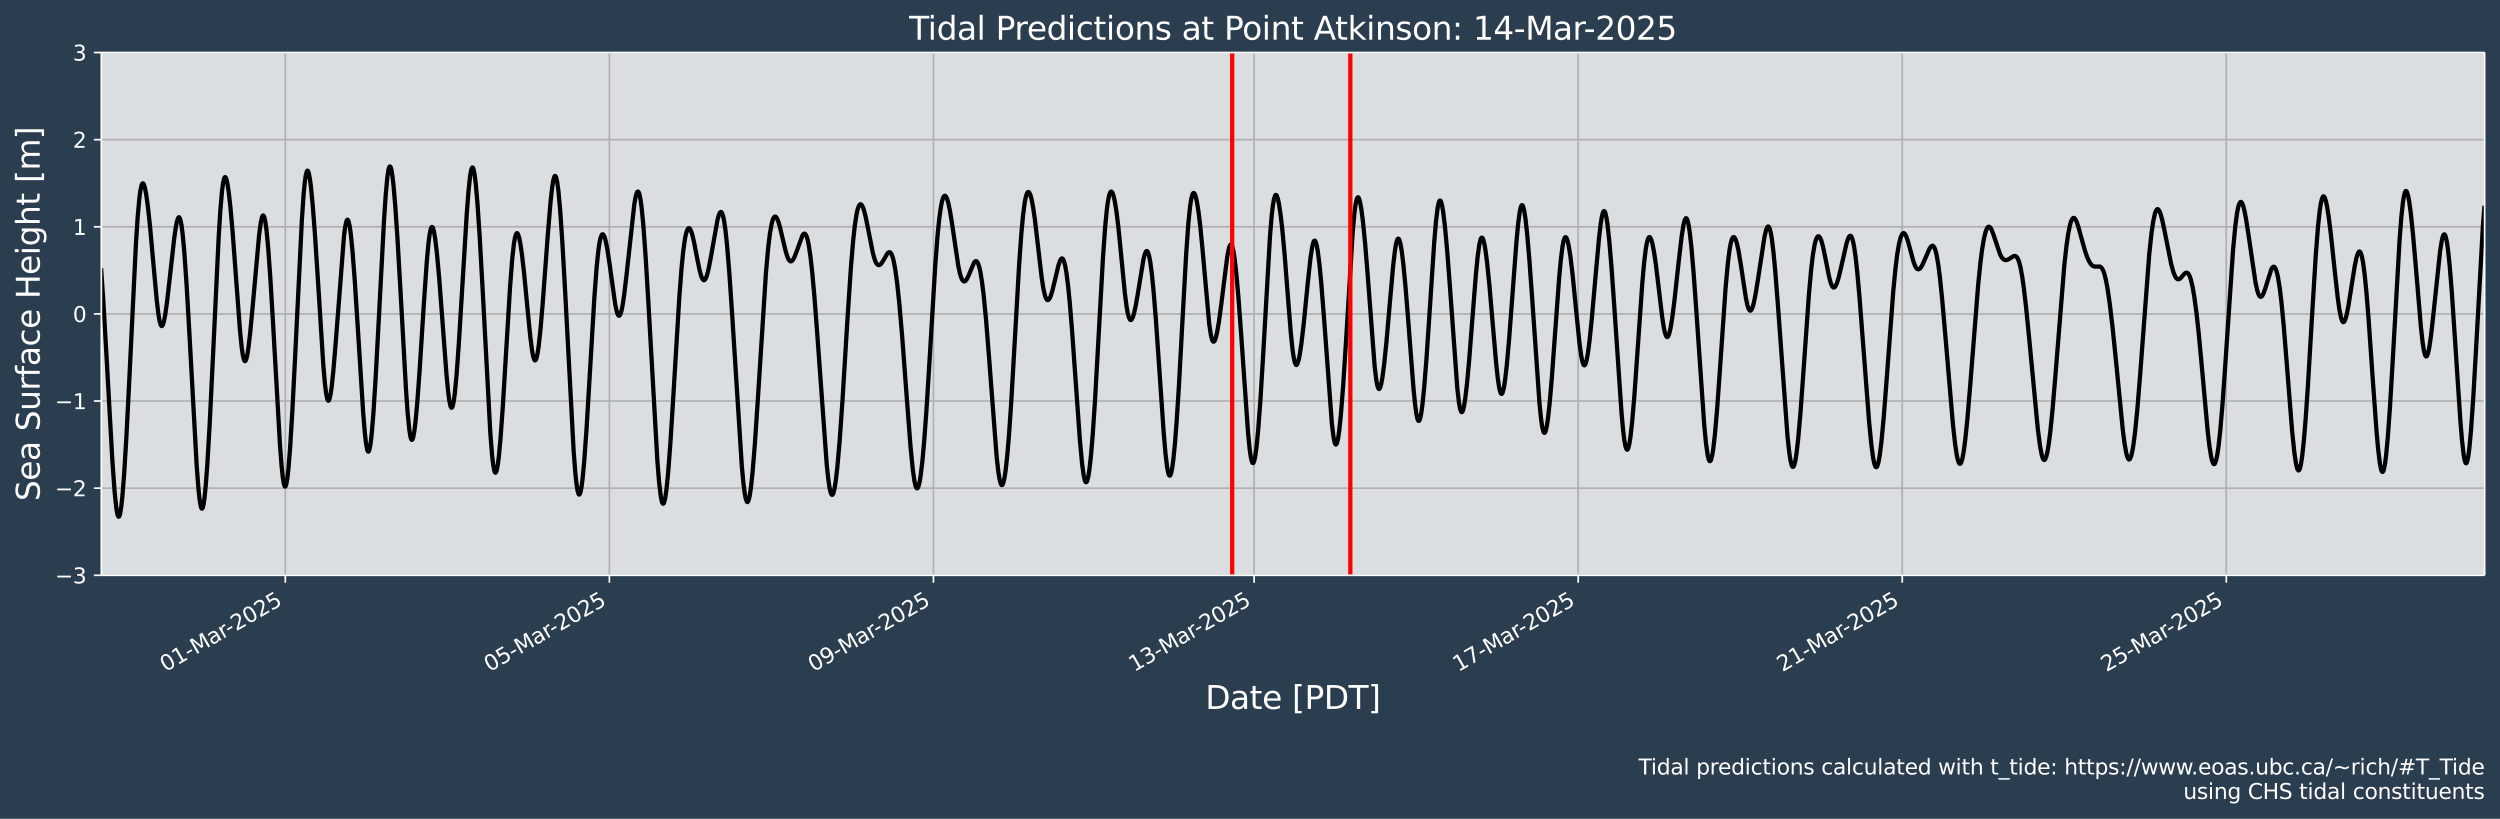 <?xml version="1.0" encoding="UTF-8"?>
<!DOCTYPE svg  PUBLIC '-//W3C//DTD SVG 1.1//EN'  'http://www.w3.org/Graphics/SVG/1.1/DTD/svg11.dtd'>
<svg width="1170.7pt" height="383.43pt" version="1.1" viewBox="0 0 1170.7 383.43" xmlns="http://www.w3.org/2000/svg" xmlns:xlink="http://www.w3.org/1999/xlink">
 <defs>
  <style type="text/css">*{stroke-linejoin: round; stroke-linecap: butt}</style>
 </defs>
 <g id="figure_1">
  <g id="patch_1">
   <path d="m0 383.43h1170.7v-383.43h-1170.7z" fill="#2b3e50"/>
  </g>
  <g id="axes_1">
   <g id="patch_2">
    <path d="m47.459 269.4h1116v-244.8h-1116z" fill="#dbdee1"/>
   </g>
   <g id="matplotlib.axis_1">
    <g id="xtick_1">
     <g id="line2d_1">
      <path d="m133.61 269.4v-244.8" clip-path="url(#p5bf137adb3)" fill="none" stroke="#b0b0b0" stroke-linecap="square" stroke-width=".8"/>
     </g>
     <g id="line2d_2">
      <defs>
       <path id="me575193d54" d="m0 0v3.5" stroke="#fff" stroke-width=".8"/>
      </defs>
      <use x="133.61" y="269.398" fill="#ffffff" stroke="#ffffff" stroke-width=".8" xlink:href="#me575193d54"/>
     </g>
     <g id="text_1">
      <!-- 01-Mar-2025 -->
      <g transform="translate(77.473 314.79) rotate(-30) scale(.1 -.1)" fill="#fff">
       <defs>
        <path id="DejaVuSans-30" transform="scale(.016)" d="m2034 4250q-487 0-733-480-245-479-245-1442 0-959 245-1439 246-480 733-480 491 0 736 480 246 480 246 1439 0 963-246 1442-245 480-736 480zm0 500q785 0 1199-621 414-620 414-1801 0-1178-414-1799-414-620-1199-620-784 0-1198 620-414 621-414 1799 0 1181 414 1801 414 621 1198 621z"/>
        <path id="DejaVuSans-31" transform="scale(.016)" d="m794 531h1031v3560l-1122-225v575l1116 225h631v-4135h1031v-531h-2687v531z"/>
        <path id="DejaVuSans-2d" transform="scale(.016)" d="m313 2009h1684v-512h-1684v512z"/>
        <path id="DejaVuSans-4d" transform="scale(.016)" d="m628 4666h941l1190-3175 1197 3175h941v-4666h-616v4097l-1203-3200h-634l-1203 3200v-4097h-613v4666z"/>
        <path id="DejaVuSans-61" transform="scale(.016)" d="m2194 1759q-697 0-966-159t-269-544q0-306 202-486 202-179 548-179 479 0 768 339t289 901v128h-572zm1147 238v-1997h-575v531q-197-318-491-470t-719-152q-537 0-855 302-317 302-317 808 0 590 395 890 396 300 1180 300h807v57q0 397-261 614t-733 217q-300 0-585-72-284-72-546-216v532q315 122 612 182 297 61 578 61 760 0 1135-394 375-393 375-1193z"/>
        <path id="DejaVuSans-72" transform="scale(.016)" d="m2631 2963q-97 56-211 82-114 27-251 27-488 0-749-317t-261-911v-1844h-578v3500h578v-544q182 319 472 473 291 155 707 155 59 0 131-8 72-7 159-23l3-590z"/>
        <path id="DejaVuSans-32" transform="scale(.016)" d="m1228 531h2203v-531h-2962v531q359 372 979 998 621 627 780 809 303 340 423 576 121 236 121 464 0 372-261 606-261 235-680 235-297 0-627-103-329-103-704-313v638q381 153 712 231 332 78 607 78 725 0 1156-363 431-362 431-968 0-288-108-546-107-257-392-607-78-91-497-524-418-433-1181-1211z"/>
        <path id="DejaVuSans-35" transform="scale(.016)" d="m691 4666h2478v-532h-1900v-1143q137 47 274 70 138 23 276 23 781 0 1237-428 457-428 457-1159 0-753-469-1171-469-417-1322-417-294 0-599 50-304 50-629 150v635q281-153 581-228t634-75q541 0 856 284 316 284 316 772 0 487-316 771-315 285-856 285-253 0-505-56-251-56-513-175v2344z"/>
       </defs>
       <use xlink:href="#DejaVuSans-30"/>
       <use transform="translate(63.623)" xlink:href="#DejaVuSans-31"/>
       <use transform="translate(127.25)" xlink:href="#DejaVuSans-2d"/>
       <use transform="translate(163.33)" xlink:href="#DejaVuSans-4d"/>
       <use transform="translate(249.61)" xlink:href="#DejaVuSans-61"/>
       <use transform="translate(310.89)" xlink:href="#DejaVuSans-72"/>
       <use transform="translate(345.63)" xlink:href="#DejaVuSans-2d"/>
       <use transform="translate(381.71)" xlink:href="#DejaVuSans-32"/>
       <use transform="translate(445.33)" xlink:href="#DejaVuSans-30"/>
       <use transform="translate(508.96)" xlink:href="#DejaVuSans-32"/>
       <use transform="translate(572.58)" xlink:href="#DejaVuSans-35"/>
      </g>
     </g>
    </g>
    <g id="xtick_2">
     <g id="line2d_3">
      <path d="m285.36 269.4v-244.8" clip-path="url(#p5bf137adb3)" fill="none" stroke="#b0b0b0" stroke-linecap="square" stroke-width=".8"/>
     </g>
     <g id="line2d_4">
      <use x="285.36" y="269.398" fill="#ffffff" stroke="#ffffff" stroke-width=".8" xlink:href="#me575193d54"/>
     </g>
     <g id="text_2">
      <!-- 05-Mar-2025 -->
      <g transform="translate(229.22 314.79) rotate(-30) scale(.1 -.1)" fill="#fff">
       <use xlink:href="#DejaVuSans-30"/>
       <use transform="translate(63.623)" xlink:href="#DejaVuSans-35"/>
       <use transform="translate(127.25)" xlink:href="#DejaVuSans-2d"/>
       <use transform="translate(163.33)" xlink:href="#DejaVuSans-4d"/>
       <use transform="translate(249.61)" xlink:href="#DejaVuSans-61"/>
       <use transform="translate(310.89)" xlink:href="#DejaVuSans-72"/>
       <use transform="translate(345.63)" xlink:href="#DejaVuSans-2d"/>
       <use transform="translate(381.71)" xlink:href="#DejaVuSans-32"/>
       <use transform="translate(445.33)" xlink:href="#DejaVuSans-30"/>
       <use transform="translate(508.96)" xlink:href="#DejaVuSans-32"/>
       <use transform="translate(572.58)" xlink:href="#DejaVuSans-35"/>
      </g>
     </g>
    </g>
    <g id="xtick_3">
     <g id="line2d_5">
      <path d="m437.11 269.4v-244.8" clip-path="url(#p5bf137adb3)" fill="none" stroke="#b0b0b0" stroke-linecap="square" stroke-width=".8"/>
     </g>
     <g id="line2d_6">
      <use x="437.111" y="269.398" fill="#ffffff" stroke="#ffffff" stroke-width=".8" xlink:href="#me575193d54"/>
     </g>
     <g id="text_3">
      <!-- 09-Mar-2025 -->
      <g transform="translate(380.97 314.79) rotate(-30) scale(.1 -.1)" fill="#fff">
       <defs>
        <path id="DejaVuSans-39" transform="scale(.016)" d="m703 97v575q238-113 481-172 244-59 479-59 625 0 954 420 330 420 377 1277-181-269-460-413-278-144-615-144-700 0-1108 423-408 424-408 1159 0 718 425 1152 425 435 1131 435 810 0 1236-621 427-620 427-1801 0-1103-524-1761-523-658-1407-658-238 0-482 47-243 47-506 141zm1256 1978q425 0 673 290 249 291 249 798 0 503-249 795-248 292-673 292t-673-292-248-795q0-507 248-798 248-290 673-290z"/>
       </defs>
       <use xlink:href="#DejaVuSans-30"/>
       <use transform="translate(63.623)" xlink:href="#DejaVuSans-39"/>
       <use transform="translate(127.25)" xlink:href="#DejaVuSans-2d"/>
       <use transform="translate(163.33)" xlink:href="#DejaVuSans-4d"/>
       <use transform="translate(249.61)" xlink:href="#DejaVuSans-61"/>
       <use transform="translate(310.89)" xlink:href="#DejaVuSans-72"/>
       <use transform="translate(345.63)" xlink:href="#DejaVuSans-2d"/>
       <use transform="translate(381.71)" xlink:href="#DejaVuSans-32"/>
       <use transform="translate(445.33)" xlink:href="#DejaVuSans-30"/>
       <use transform="translate(508.96)" xlink:href="#DejaVuSans-32"/>
       <use transform="translate(572.58)" xlink:href="#DejaVuSans-35"/>
      </g>
     </g>
    </g>
    <g id="xtick_4">
     <g id="line2d_7">
      <path d="m587.28 269.4v-244.8" clip-path="url(#p5bf137adb3)" fill="none" stroke="#b0b0b0" stroke-linecap="square" stroke-width=".8"/>
     </g>
     <g id="line2d_8">
      <use x="587.281" y="269.398" fill="#ffffff" stroke="#ffffff" stroke-width=".8" xlink:href="#me575193d54"/>
     </g>
     <g id="text_4">
      <!-- 13-Mar-2025 -->
      <g transform="translate(531.14 314.79) rotate(-30) scale(.1 -.1)" fill="#fff">
       <defs>
        <path id="DejaVuSans-33" transform="scale(.016)" d="m2597 2516q453-97 707-404 255-306 255-756 0-690-475-1069-475-378-1350-378-293 0-604 58t-642 174v609q262-153 574-231 313-78 654-78 593 0 904 234t311 681q0 413-289 645-289 233-804 233h-544v519h569q465 0 712 186t247 536q0 359-255 551-254 193-729 193-260 0-557-57-297-56-653-174v562q360 100 674 150t592 50q719 0 1137-327 419-326 419-882 0-388-222-655t-631-370z"/>
       </defs>
       <use xlink:href="#DejaVuSans-31"/>
       <use transform="translate(63.623)" xlink:href="#DejaVuSans-33"/>
       <use transform="translate(127.25)" xlink:href="#DejaVuSans-2d"/>
       <use transform="translate(163.33)" xlink:href="#DejaVuSans-4d"/>
       <use transform="translate(249.61)" xlink:href="#DejaVuSans-61"/>
       <use transform="translate(310.89)" xlink:href="#DejaVuSans-72"/>
       <use transform="translate(345.63)" xlink:href="#DejaVuSans-2d"/>
       <use transform="translate(381.71)" xlink:href="#DejaVuSans-32"/>
       <use transform="translate(445.33)" xlink:href="#DejaVuSans-30"/>
       <use transform="translate(508.96)" xlink:href="#DejaVuSans-32"/>
       <use transform="translate(572.58)" xlink:href="#DejaVuSans-35"/>
      </g>
     </g>
    </g>
    <g id="xtick_5">
     <g id="line2d_9">
      <path d="m739.03 269.4v-244.8" clip-path="url(#p5bf137adb3)" fill="none" stroke="#b0b0b0" stroke-linecap="square" stroke-width=".8"/>
     </g>
     <g id="line2d_10">
      <use x="739.032" y="269.398" fill="#ffffff" stroke="#ffffff" stroke-width=".8" xlink:href="#me575193d54"/>
     </g>
     <g id="text_5">
      <!-- 17-Mar-2025 -->
      <g transform="translate(682.89 314.79) rotate(-30) scale(.1 -.1)" fill="#fff">
       <defs>
        <path id="DejaVuSans-37" transform="scale(.016)" d="m525 4666h3e3v-269l-1694-4397h-659l1594 4134h-2241v532z"/>
       </defs>
       <use xlink:href="#DejaVuSans-31"/>
       <use transform="translate(63.623)" xlink:href="#DejaVuSans-37"/>
       <use transform="translate(127.25)" xlink:href="#DejaVuSans-2d"/>
       <use transform="translate(163.33)" xlink:href="#DejaVuSans-4d"/>
       <use transform="translate(249.61)" xlink:href="#DejaVuSans-61"/>
       <use transform="translate(310.89)" xlink:href="#DejaVuSans-72"/>
       <use transform="translate(345.63)" xlink:href="#DejaVuSans-2d"/>
       <use transform="translate(381.71)" xlink:href="#DejaVuSans-32"/>
       <use transform="translate(445.33)" xlink:href="#DejaVuSans-30"/>
       <use transform="translate(508.96)" xlink:href="#DejaVuSans-32"/>
       <use transform="translate(572.58)" xlink:href="#DejaVuSans-35"/>
      </g>
     </g>
    </g>
    <g id="xtick_6">
     <g id="line2d_11">
      <path d="m890.78 269.4v-244.8" clip-path="url(#p5bf137adb3)" fill="none" stroke="#b0b0b0" stroke-linecap="square" stroke-width=".8"/>
     </g>
     <g id="line2d_12">
      <use x="890.782" y="269.398" fill="#ffffff" stroke="#ffffff" stroke-width=".8" xlink:href="#me575193d54"/>
     </g>
     <g id="text_6">
      <!-- 21-Mar-2025 -->
      <g transform="translate(834.65 314.79) rotate(-30) scale(.1 -.1)" fill="#fff">
       <use xlink:href="#DejaVuSans-32"/>
       <use transform="translate(63.623)" xlink:href="#DejaVuSans-31"/>
       <use transform="translate(127.25)" xlink:href="#DejaVuSans-2d"/>
       <use transform="translate(163.33)" xlink:href="#DejaVuSans-4d"/>
       <use transform="translate(249.61)" xlink:href="#DejaVuSans-61"/>
       <use transform="translate(310.89)" xlink:href="#DejaVuSans-72"/>
       <use transform="translate(345.63)" xlink:href="#DejaVuSans-2d"/>
       <use transform="translate(381.71)" xlink:href="#DejaVuSans-32"/>
       <use transform="translate(445.33)" xlink:href="#DejaVuSans-30"/>
       <use transform="translate(508.96)" xlink:href="#DejaVuSans-32"/>
       <use transform="translate(572.58)" xlink:href="#DejaVuSans-35"/>
      </g>
     </g>
    </g>
    <g id="xtick_7">
     <g id="line2d_13">
      <path d="m1042.5 269.4v-244.8" clip-path="url(#p5bf137adb3)" fill="none" stroke="#b0b0b0" stroke-linecap="square" stroke-width=".8"/>
     </g>
     <g id="line2d_14">
      <use x="1042.533" y="269.398" fill="#ffffff" stroke="#ffffff" stroke-width=".8" xlink:href="#me575193d54"/>
     </g>
     <g id="text_7">
      <!-- 25-Mar-2025 -->
      <g transform="translate(986.4 314.79) rotate(-30) scale(.1 -.1)" fill="#fff">
       <use xlink:href="#DejaVuSans-32"/>
       <use transform="translate(63.623)" xlink:href="#DejaVuSans-35"/>
       <use transform="translate(127.25)" xlink:href="#DejaVuSans-2d"/>
       <use transform="translate(163.33)" xlink:href="#DejaVuSans-4d"/>
       <use transform="translate(249.61)" xlink:href="#DejaVuSans-61"/>
       <use transform="translate(310.89)" xlink:href="#DejaVuSans-72"/>
       <use transform="translate(345.63)" xlink:href="#DejaVuSans-2d"/>
       <use transform="translate(381.71)" xlink:href="#DejaVuSans-32"/>
       <use transform="translate(445.33)" xlink:href="#DejaVuSans-30"/>
       <use transform="translate(508.96)" xlink:href="#DejaVuSans-32"/>
       <use transform="translate(572.58)" xlink:href="#DejaVuSans-35"/>
      </g>
     </g>
    </g>
    <g id="text_8">
     <!-- Date [PDT] -->
     <g transform="translate(564.42 331.99) scale(.15 -.15)" fill="#fff">
      <defs>
       <path id="BitstreamVeraSans-Roman-44" transform="scale(.016)" d="m1259 4147v-3628h763q966 0 1414 437 448 438 448 1382 0 937-448 1373t-1414 436h-763zm-631 519h1297q1356 0 1990-564 635-564 635-1764 0-1207-638-1773-637-565-1987-565h-1297v4666z"/>
       <path id="BitstreamVeraSans-Roman-61" transform="scale(.016)" d="m2194 1759q-697 0-966-159t-269-544q0-306 202-486 202-179 548-179 479 0 768 339t289 901v128h-572zm1147 238v-1997h-575v531q-197-318-491-470t-719-152q-537 0-855 302-317 302-317 808 0 590 395 890 396 300 1180 300h807v57q0 397-261 614t-733 217q-300 0-585-72-284-72-546-216v532q315 122 612 182 297 61 578 61 760 0 1135-394 375-393 375-1193z"/>
       <path id="BitstreamVeraSans-Roman-74" transform="scale(.016)" d="m1172 4494v-994h1184v-447h-1184v-1900q0-428 117-550t477-122h590v-481h-590q-666 0-919 248-253 249-253 905v1900h-422v447h422v994h578z"/>
       <path id="BitstreamVeraSans-Roman-65" transform="scale(.016)" d="m3597 1894v-281h-2644q38-594 358-905t892-311q331 0 642 81t618 244v-544q-310-131-635-200t-659-69q-838 0-1327 487-489 488-489 1320 0 859 464 1363 464 505 1252 505 706 0 1117-455 411-454 411-1235zm-575 169q-6 471-264 752-258 282-683 282-481 0-770-272t-333-766l2050 4z"/>
       <path id="BitstreamVeraSans-Roman-5b" transform="scale(.016)" d="m550 4863h1325v-447h-750v-4813h750v-447h-1325v5707z"/>
       <path id="BitstreamVeraSans-Roman-50" transform="scale(.016)" d="m1259 4147v-1753h794q441 0 681 228 241 228 241 650 0 419-241 647-240 228-681 228h-794zm-631 519h1425q785 0 1186-355 402-355 402-1039 0-691-402-1044-401-353-1186-353h-794v-1875h-631v4666z"/>
       <path id="BitstreamVeraSans-Roman-54" transform="scale(.016)" d="m-19 4666h3947v-532h-1656v-4134h-634v4134h-1657v532z"/>
       <path id="BitstreamVeraSans-Roman-5d" transform="scale(.016)" d="m1947 4863v-5707h-1325v447h747v4813h-747v447h1325z"/>
      </defs>
      <use xlink:href="#BitstreamVeraSans-Roman-44"/>
      <use transform="translate(77.002)" xlink:href="#BitstreamVeraSans-Roman-61"/>
      <use transform="translate(138.28)" xlink:href="#BitstreamVeraSans-Roman-74"/>
      <use transform="translate(177.49)" xlink:href="#BitstreamVeraSans-Roman-65"/>
      <use transform="translate(239.01)" xlink:href="#BitstreamVeraSans-Roman-20"/>
      <use transform="translate(270.8)" xlink:href="#BitstreamVeraSans-Roman-5b"/>
      <use transform="translate(309.81)" xlink:href="#BitstreamVeraSans-Roman-50"/>
      <use transform="translate(370.12)" xlink:href="#BitstreamVeraSans-Roman-44"/>
      <use transform="translate(447.12)" xlink:href="#BitstreamVeraSans-Roman-54"/>
      <use transform="translate(508.2)" xlink:href="#BitstreamVeraSans-Roman-5d"/>
     </g>
    </g>
   </g>
   <g id="matplotlib.axis_2">
    <g id="ytick_1">
     <g id="line2d_15">
      <path d="m47.459 269.4h1116" clip-path="url(#p5bf137adb3)" fill="none" stroke="#b0b0b0" stroke-linecap="square" stroke-width=".8"/>
     </g>
     <g id="line2d_16">
      <defs>
       <path id="m06b5dbfa64" d="m0 0h-3.5" stroke="#fff" stroke-width=".8"/>
      </defs>
      <use x="47.459" y="269.398" fill="#ffffff" stroke="#ffffff" stroke-width=".8" xlink:href="#m06b5dbfa64"/>
     </g>
     <g id="text_9">
      <!-- −3 -->
      <g transform="translate(25.717 273.2) scale(.1 -.1)" fill="#fff">
       <defs>
        <path id="DejaVuSans-2212" transform="scale(.016)" d="m678 2272h4006v-531h-4006v531z"/>
       </defs>
       <use xlink:href="#DejaVuSans-2212"/>
       <use transform="translate(83.789)" xlink:href="#DejaVuSans-33"/>
      </g>
     </g>
    </g>
    <g id="ytick_2">
     <g id="line2d_17">
      <path d="m47.459 228.6h1116" clip-path="url(#p5bf137adb3)" fill="none" stroke="#b0b0b0" stroke-linecap="square" stroke-width=".8"/>
     </g>
     <g id="line2d_18">
      <use x="47.459" y="228.598" fill="#ffffff" stroke="#ffffff" stroke-width=".8" xlink:href="#m06b5dbfa64"/>
     </g>
     <g id="text_10">
      <!-- −2 -->
      <g transform="translate(25.717 232.4) scale(.1 -.1)" fill="#fff">
       <use xlink:href="#DejaVuSans-2212"/>
       <use transform="translate(83.789)" xlink:href="#DejaVuSans-32"/>
      </g>
     </g>
    </g>
    <g id="ytick_3">
     <g id="line2d_19">
      <path d="m47.459 187.8h1116" clip-path="url(#p5bf137adb3)" fill="none" stroke="#b0b0b0" stroke-linecap="square" stroke-width=".8"/>
     </g>
     <g id="line2d_20">
      <use x="47.459" y="187.798" fill="#ffffff" stroke="#ffffff" stroke-width=".8" xlink:href="#m06b5dbfa64"/>
     </g>
     <g id="text_11">
      <!-- −1 -->
      <g transform="translate(25.717 191.6) scale(.1 -.1)" fill="#fff">
       <use xlink:href="#DejaVuSans-2212"/>
       <use transform="translate(83.789)" xlink:href="#DejaVuSans-31"/>
      </g>
     </g>
    </g>
    <g id="ytick_4">
     <g id="line2d_21">
      <path d="m47.459 147h1116" clip-path="url(#p5bf137adb3)" fill="none" stroke="#b0b0b0" stroke-linecap="square" stroke-width=".8"/>
     </g>
     <g id="line2d_22">
      <use x="47.459" y="146.998" fill="#ffffff" stroke="#ffffff" stroke-width=".8" xlink:href="#m06b5dbfa64"/>
     </g>
     <g id="text_12">
      <!-- 0 -->
      <g transform="translate(34.097 150.8) scale(.1 -.1)" fill="#fff">
       <use xlink:href="#DejaVuSans-30"/>
      </g>
     </g>
    </g>
    <g id="ytick_5">
     <g id="line2d_23">
      <path d="m47.459 106.2h1116" clip-path="url(#p5bf137adb3)" fill="none" stroke="#b0b0b0" stroke-linecap="square" stroke-width=".8"/>
     </g>
     <g id="line2d_24">
      <use x="47.459" y="106.198" fill="#ffffff" stroke="#ffffff" stroke-width=".8" xlink:href="#m06b5dbfa64"/>
     </g>
     <g id="text_13">
      <!-- 1 -->
      <g transform="translate(34.097 110) scale(.1 -.1)" fill="#fff">
       <use xlink:href="#DejaVuSans-31"/>
      </g>
     </g>
    </g>
    <g id="ytick_6">
     <g id="line2d_25">
      <path d="m47.459 65.398h1116" clip-path="url(#p5bf137adb3)" fill="none" stroke="#b0b0b0" stroke-linecap="square" stroke-width=".8"/>
     </g>
     <g id="line2d_26">
      <use x="47.459" y="65.398" fill="#ffffff" stroke="#ffffff" stroke-width=".8" xlink:href="#m06b5dbfa64"/>
     </g>
     <g id="text_14">
      <!-- 2 -->
      <g transform="translate(34.097 69.197) scale(.1 -.1)" fill="#fff">
       <use xlink:href="#DejaVuSans-32"/>
      </g>
     </g>
    </g>
    <g id="ytick_7">
     <g id="line2d_27">
      <path d="m47.459 24.598h1116" clip-path="url(#p5bf137adb3)" fill="none" stroke="#b0b0b0" stroke-linecap="square" stroke-width=".8"/>
     </g>
     <g id="line2d_28">
      <use x="47.459" y="24.598" fill="#ffffff" stroke="#ffffff" stroke-width=".8" xlink:href="#m06b5dbfa64"/>
     </g>
     <g id="text_15">
      <!-- 3 -->
      <g transform="translate(34.097 28.397) scale(.1 -.1)" fill="#fff">
       <use xlink:href="#DejaVuSans-33"/>
      </g>
     </g>
    </g>
    <g id="text_16">
     <!-- Sea Surface Height [m] -->
     <g transform="translate(18.598 234.64) rotate(-90) scale(.15 -.15)" fill="#fff">
      <defs>
       <path id="BitstreamVeraSans-Roman-53" transform="scale(.016)" d="m3425 4513v-616q-359 172-678 256-319 85-616 85-515 0-795-200t-280-569q0-310 186-468 186-157 705-254l381-78q706-135 1042-474t336-907q0-679-455-1029-454-350-1332-350-331 0-705 75-373 75-773 222v650q384-215 753-325 369-109 725-109 540 0 834 212 294 213 294 607 0 343-211 537t-692 291l-385 75q-706 140-1022 440-315 300-315 835 0 619 436 975t1201 356q329 0 669-60 341-59 697-177z"/>
       <path id="BitstreamVeraSans-Roman-75" transform="scale(.016)" d="m544 1381v2119h575v-2097q0-497 193-746 194-248 582-248 465 0 735 297 271 297 271 810v1984h575v-3500h-575v538q-209-319-486-474-276-155-642-155-603 0-916 375-312 375-312 1097z"/>
       <path id="BitstreamVeraSans-Roman-72" transform="scale(.016)" d="m2631 2963q-97 56-211 82-114 27-251 27-488 0-749-317t-261-911v-1844h-578v3500h578v-544q182 319 472 473 291 155 707 155 59 0 131-8 72-7 159-23l3-590z"/>
       <path id="BitstreamVeraSans-Roman-66" transform="scale(.016)" d="m2375 4863v-479h-550q-309 0-430-125-120-125-120-450v-309h947v-447h-947v-3053h-578v3053h-550v447h550v244q0 584 272 851 272 268 862 268h544z"/>
       <path id="BitstreamVeraSans-Roman-63" transform="scale(.016)" d="m3122 3366v-538q-244 135-489 202t-495 67q-560 0-870-355-309-354-309-995t309-996q310-354 870-354 250 0 495 67t489 202v-532q-241-112-499-168-257-57-548-57-791 0-1257 497-465 497-465 1341 0 856 470 1346 471 491 1290 491 265 0 518-55 253-54 491-163z"/>
       <path id="BitstreamVeraSans-Roman-48" transform="scale(.016)" d="m628 4666h631v-1913h2294v1913h631v-4666h-631v2222h-2294v-2222h-631v4666z"/>
       <path id="BitstreamVeraSans-Roman-69" transform="scale(.016)" d="m603 3500h575v-3500h-575v3500zm0 1363h575v-729h-575v729z"/>
       <path id="BitstreamVeraSans-Roman-67" transform="scale(.016)" d="m2906 1791q0 625-258 968-257 344-723 344-462 0-720-344-258-343-258-968 0-622 258-966t720-344q466 0 723 344 258 344 258 966zm575-1357q0-893-397-1329-396-436-1215-436-303 0-572 45t-522 139v559q253-137 500-202 247-66 503-66 566 0 847 295t281 892v285q-178-310-456-463t-666-153q-643 0-1037 490-394 491-394 1301 0 812 394 1302 394 491 1037 491 388 0 666-153t456-462v531h575v-3066z"/>
       <path id="BitstreamVeraSans-Roman-68" transform="scale(.016)" d="m3513 2113v-2113h-575v2094q0 497-194 743-194 247-581 247-466 0-735-297-269-296-269-809v-1978h-578v4863h578v-1907q207 316 486 472 280 156 646 156 603 0 912-373 310-373 310-1098z"/>
       <path id="BitstreamVeraSans-Roman-6d" transform="scale(.016)" d="m3328 2828q216 388 516 572t706 184q547 0 844-383 297-382 297-1088v-2113h-578v2094q0 503-179 746-178 244-543 244-447 0-707-297-259-296-259-809v-1978h-578v2094q0 506-178 748t-550 242q-441 0-701-298-259-298-259-808v-1978h-578v3500h578v-544q197 322 472 475t653 153q382 0 649-194 267-193 395-562z"/>
      </defs>
      <use xlink:href="#BitstreamVeraSans-Roman-53"/>
      <use transform="translate(63.477)" xlink:href="#BitstreamVeraSans-Roman-65"/>
      <use transform="translate(125)" xlink:href="#BitstreamVeraSans-Roman-61"/>
      <use transform="translate(186.28)" xlink:href="#BitstreamVeraSans-Roman-20"/>
      <use transform="translate(218.07)" xlink:href="#BitstreamVeraSans-Roman-53"/>
      <use transform="translate(281.54)" xlink:href="#BitstreamVeraSans-Roman-75"/>
      <use transform="translate(344.92)" xlink:href="#BitstreamVeraSans-Roman-72"/>
      <use transform="translate(386.04)" xlink:href="#BitstreamVeraSans-Roman-66"/>
      <use transform="translate(421.24)" xlink:href="#BitstreamVeraSans-Roman-61"/>
      <use transform="translate(482.52)" xlink:href="#BitstreamVeraSans-Roman-63"/>
      <use transform="translate(537.5)" xlink:href="#BitstreamVeraSans-Roman-65"/>
      <use transform="translate(599.02)" xlink:href="#BitstreamVeraSans-Roman-20"/>
      <use transform="translate(630.81)" xlink:href="#BitstreamVeraSans-Roman-48"/>
      <use transform="translate(706.01)" xlink:href="#BitstreamVeraSans-Roman-65"/>
      <use transform="translate(767.53)" xlink:href="#BitstreamVeraSans-Roman-69"/>
      <use transform="translate(795.31)" xlink:href="#BitstreamVeraSans-Roman-67"/>
      <use transform="translate(858.79)" xlink:href="#BitstreamVeraSans-Roman-68"/>
      <use transform="translate(922.17)" xlink:href="#BitstreamVeraSans-Roman-74"/>
      <use transform="translate(961.38)" xlink:href="#BitstreamVeraSans-Roman-20"/>
      <use transform="translate(993.16)" xlink:href="#BitstreamVeraSans-Roman-5b"/>
      <use transform="translate(1032.2)" xlink:href="#BitstreamVeraSans-Roman-6d"/>
      <use transform="translate(1129.6)" xlink:href="#BitstreamVeraSans-Roman-5d"/>
     </g>
    </g>
   </g>
   <g id="line2d_29">
    <path d="m47.328 125.54 1.054 15.269 1.581 27.472 2.635 47.12 1.054 14.687 0.79 7.611 0.527 3.033 0.263 0.847 0.263 0.386 0.263-0.079 0.263-0.542 0.263-0.999 0.527-3.316 0.527-4.947 0.79-10.074 1.054-17.305 1.317-25.864 3.162-64.874 0.79-12.131 0.79-8.863 0.527-3.928 0.527-2.35 0.263-0.608 0.263-0.251 0.263 0.087 0.263 0.404 0.527 1.673 0.527 2.684 0.79 5.582 1.054 9.685 1.581 17.524 1.581 17.228 0.79 6.535 0.527 3.053 0.527 1.836 0.263 0.441 0.263 0.122 0.263-0.19 0.263-0.489 0.527-1.81 0.527-2.776 0.79-5.553 1.317-11.432 2.108-18.823 0.79-5.471 0.527-2.605 0.527-1.516 0.263-0.29 0.263 0.046 0.263 0.397 0.263 0.757 0.527 2.605 0.527 4.033 0.79 8.511 1.054 15.106 1.317 22.876 3.425 62.099 0.79 10.375 0.527 5.048 0.527 3.27 0.263 0.915 0.263 0.42 0.263-0.081 0.263-0.579 0.263-1.068 0.527-3.543 0.527-5.268 0.79-10.645 1.054-18.09 1.581-32.358 2.635-55.257 0.79-12.686 0.79-9.171 0.527-3.915 0.527-2.13 0.263-0.419 0.263-0.011 0.263 0.375 0.263 0.737 0.527 2.455 0.527 3.592 0.79 7.105 1.054 11.913 1.581 21.246 1.844 24.502 0.79 7.797 0.527 3.623 0.527 2.164 0.263 0.511 0.263 0.132 0.263-0.24 0.263-0.598 0.527-2.191 0.527-3.354 0.79-6.731 1.054-11.06 3.162-35.091 0.79-5.783 0.527-2.327 0.263-0.627 0.263-0.246 0.263 0.147 0.263 0.545 0.527 2.279 0.527 3.8 0.79 8.234 1.054 14.686 1.317 22.14 3.162 55.541 0.79 10.245 0.527 4.968 0.527 3.176 0.263 0.86 0.263 0.357 0.263-0.149 0.263-0.655 0.527-2.778 0.527-4.604 0.79-9.842 1.054-17.272 1.317-25.777 3.162-64.088 0.79-11.506 0.527-5.586 0.527-3.713 0.527-1.789 0.263-0.188 0.263 0.263 0.263 0.692 0.527 2.569 0.527 3.955 0.79 8.027 1.054 13.6 1.317 20.134 2.635 41.623 0.79 9.085 0.527 4.273 0.527 2.63 0.263 0.672 0.263 0.243 0.263-0.178 0.263-0.585 0.527-2.31 0.527-3.661 0.79-7.521 1.054-12.659 3.952-50.787 0.527-3.881 0.527-2.417 0.263-0.616 0.263-0.208 0.263 0.2 0.263 0.603 0.527 2.369 0.527 3.796 0.79 7.953 1.054 13.752 1.581 24.62 2.371 37.461 0.79 9.437 0.527 4.561 0.527 2.879 0.263 0.75 0.263 0.274 0.263-0.207 0.263-0.685 0.527-2.763 0.527-4.491 0.79-9.499 1.054-16.498 1.581-29.41 2.371-44.924 0.79-11.814 0.79-8.458 0.527-3.375 0.263-0.959 0.263-0.469 0.263 0.016 0.263 0.49 0.263 0.945 0.527 3.164 0.527 4.673 0.79 9.308 1.054 15.554 1.581 27.534 2.371 42.589 0.79 11.181 0.79 7.979 0.527 3.183 0.263 0.909 0.263 0.451 0.263-0.001 0.263-0.442 0.263-0.866 0.527-2.915 0.527-4.317 0.79-8.603 1.054-14.318 2.108-33.033 1.317-18.923 0.79-8.6 0.527-4.07 0.527-2.562 0.263-0.695 0.263-0.306 0.263 0.075 0.263 0.444 0.527 1.923 0.527 3.163 0.79 6.66 1.054 11.545 1.581 20.771 1.844 24.446 0.79 8.196 0.527 3.99 0.527 2.536 0.263 0.669 0.263 0.252 0.263-0.17 0.263-0.592 0.527-2.417 0.527-3.954 0.79-8.399 1.054-14.607 1.581-25.849 2.108-34.582 0.79-10.411 0.79-7.493 0.527-2.95 0.263-0.797 0.263-0.331 0.263 0.138 0.263 0.602 0.527 2.549 0.527 4.212 0.79 8.979 1.054 15.735 1.317 23.549 3.688 68.775 0.79 9.94 0.527 4.63 0.527 2.846 0.263 0.733 0.263 0.273 0.263-0.18 0.263-0.621 0.527-2.495 0.527-4.015 0.79-8.418 1.054-14.594 3.425-56.489 1.054-13.587 0.79-7.009 0.527-2.944 0.527-1.554 0.263-0.276 0.263 0.04 0.263 0.34 0.527 1.507 0.527 2.484 0.79 5.243 1.054 9.167 1.581 16.435 1.317 13.276 0.79 6.172 0.527 2.878 0.527 1.671 0.263 0.344 0.263 0.005 0.263-0.336 0.263-0.675 0.527-2.334 0.527-3.551 0.79-7.255 1.054-12.278 2.371-31.813 1.317-15.881 0.79-7.097 0.527-3.196 0.527-1.721 0.263-0.261 0.263 0.153 0.263 0.571 0.527 2.383 0.527 3.966 0.79 8.591 1.054 15.356 1.317 23.319 3.952 74.11 0.79 10.387 0.527 5.101 0.527 3.446 0.527 1.702 0.263 0.19 0.263-0.244 0.263-0.669 0.527-2.552 0.527-4.042 0.79-8.457 1.054-14.722 1.581-26.48 2.108-35.481 1.054-13.948 0.79-7.644 0.527-3.617 0.527-2.443 0.527-1.328 0.263-0.273 0.263-0.029 0.263 0.201 0.527 1.042 0.527 1.809 0.79 3.933 1.054 6.984 2.635 18.916 0.79 3.59 0.527 1.333 0.263 0.31 0.263 0.063 0.263-0.188 0.263-0.437 0.527-1.602 0.527-2.51 0.79-5.219 1.054-8.932 3.688-33.463 0.527-3.008 0.527-2.004 0.263-0.57 0.263-0.256 0.263 0.072 0.263 0.41 0.263 0.755 0.527 2.55 0.527 3.9 0.79 8.167 1.054 14.435 1.317 21.927 4.215 74.202 0.79 9.671 0.79 6.662 0.527 2.535 0.263 0.667 0.263 0.262 0.263-0.14 0.263-0.535 0.527-2.216 0.527-3.642 0.79-7.798 1.054-13.842 1.317-20.916 2.898-47.882 1.054-13.658 0.79-7.845 0.79-5.624 0.527-2.535 0.527-1.615 0.527-0.758 0.263-0.08 0.263 0.108 0.263 0.285 0.527 1.073 0.527 1.636 0.79 3.31 1.581 8.182 1.054 5.101 0.79 2.851 0.527 1.224 0.527 0.594 0.263 0.048 0.263-0.121 0.527-0.739 0.527-1.367 0.79-3.071 1.054-5.485 3.162-17.722 0.527-1.887 0.527-1.204 0.263-0.3 0.263-0.076 0.263 0.163 0.263 0.414 0.527 1.614 0.527 2.691 0.527 3.758 0.79 7.502 1.054 12.943 1.317 19.539 4.479 70.23 0.79 8.429 0.527 4.159 0.527 2.832 0.527 1.42 0.263 0.168 0.263-0.192 0.263-0.548 0.527-2.125 0.527-3.413 0.79-7.242 1.054-12.837 1.317-19.572 3.952-61.656 1.054-11.673 0.79-6.486 0.79-4.489 0.527-1.936 0.527-1.142 0.263-0.292 0.263-0.117 0.263 0.049 0.263 0.205 0.527 0.835 0.527 1.33 0.79 2.717 1.317 5.61 1.317 5.495 0.79 2.549 0.527 1.208 0.527 0.754 0.527 0.283 0.527-0.176 0.527-0.593 0.527-0.949 0.79-1.931 3.162-8.631 0.527-0.631 0.263-0.121 0.263 0.028 0.263 0.191 0.527 0.916 0.527 1.689 0.527 2.504 0.79 5.284 0.79 7.003 1.054 11.608 1.317 17.228 4.479 61.798 0.79 7.264 0.527 3.498 0.527 2.284 0.263 0.663 0.263 0.338 0.263 0.012 0.263-0.311 0.263-0.628 0.527-2.173 0.527-3.318 0.79-6.881 1.054-12.135 1.317-18.78 2.371-38.702 1.581-23.689 1.054-12.489 0.79-7.144 0.79-5.14 0.527-2.336 0.527-1.509 0.527-0.736 0.263-0.098 0.263 0.072 0.263 0.232 0.527 0.912 0.527 1.449 0.79 3.014 1.054 5.137 2.371 12.022 0.79 2.838 0.527 1.358 0.527 0.915 0.527 0.488 0.527 0.1 0.527-0.239 0.527-0.521 0.79-1.175 2.108-3.6 0.527-0.475 0.527-0.081 0.263 0.14 0.527 0.697 0.527 1.313 0.527 1.976 0.79 4.247 0.79 5.759 1.054 9.835 1.317 15.164 1.844 24.579 2.108 27.522 1.054 10.617 0.79 5.474 0.527 2.225 0.263 0.657 0.263 0.347 0.263 0.037 0.263-0.27 0.263-0.573 0.527-2.027 0.527-3.14 0.79-6.616 0.79-8.651 1.054-14.232 1.317-21.069 2.898-48.107 1.054-13.66 0.79-7.878 0.79-5.686 0.527-2.582 0.527-1.659 0.527-0.79 0.263-0.088 0.263 0.106 0.263 0.292 0.527 1.111 0.527 1.763 0.79 3.721 1.054 6.541 2.898 19.519 0.79 3.581 0.527 1.692 0.527 1.129 0.527 0.591 0.527 0.097 0.527-0.339 0.527-0.712 0.79-1.606 2.635-6.208 0.527-0.556 0.263-0.099 0.263 0.037 0.263 0.184 0.527 0.848 0.527 1.536 0.527 2.264 0.79 4.788 0.79 6.415 1.054 10.824 1.317 16.358 3.688 48.201 0.79 7.051 0.527 3.359 0.527 2.148 0.263 0.598 0.263 0.275 0.263-0.047 0.263-0.368 0.263-0.684 0.527-2.288 0.527-3.458 0.79-7.208 0.79-9.391 1.054-15.412 1.581-27.399 2.108-36.847 1.054-14.806 0.79-8.489 0.79-6.013 0.527-2.639 0.527-1.597 0.263-0.428 0.263-0.194 0.263 0.031 0.263 0.247 0.527 1.107 0.527 1.873 0.79 4.117 0.79 5.49 1.317 11.259 1.844 15.838 0.79 5.101 0.79 3.494 0.527 1.384 0.527 0.654 0.263 0.07 0.263-0.089 0.527-0.616 0.527-1.133 0.79-2.482 1.054-4.298 1.844-7.77 0.79-2.249 0.527-0.783 0.263-0.129 0.263 0.065 0.263 0.269 0.527 1.187 0.527 2.087 0.527 2.997 0.79 6.134 0.79 7.901 1.054 12.741 1.581 22.109 2.108 29.477 1.054 11.351 0.79 5.659 0.527 2.132 0.263 0.543 0.263 0.19 0.263-0.162 0.263-0.51 0.527-2.037 0.527-3.325 0.79-7.198 0.79-9.555 1.054-15.826 1.581-28.328 2.108-37.995 1.054-14.816 0.79-8.102 0.527-3.844 0.527-2.613 0.527-1.447 0.263-0.314 0.263-0.057 0.263 0.188 0.263 0.421 0.527 1.496 0.527 2.31 0.79 4.863 0.79 6.372 1.054 10.331 2.108 21.659 0.79 6.142 0.527 3.006 0.527 2.051 0.527 1.098 0.263 0.207 0.263-0.008 0.263-0.21 0.527-0.977 0.527-1.63 0.79-3.448 1.054-5.974 2.635-16.093 0.527-2.151 0.527-1.38 0.263-0.354 0.263-0.11 0.263 0.146 0.263 0.41 0.527 1.627 0.527 2.699 0.79 5.94 0.79 7.923 1.054 12.961 1.581 22.699 2.108 30.661 0.79 9.248 0.79 6.746 0.527 2.79 0.263 0.838 0.263 0.458 0.263 0.077 0.263-0.301 0.263-0.672 0.527-2.415 0.527-3.751 0.79-7.86 0.79-10.197 1.054-16.525 1.581-28.96 1.844-33.256 1.054-14.625 0.79-7.642 0.527-3.375 0.527-2.03 0.263-0.537 0.263-0.236 0.263 0.049 0.263 0.317 0.527 1.377 0.527 2.274 0.79 4.903 0.79 6.514 1.054 10.847 3.162 35.184 0.79 5.185 0.527 2.043 0.263 0.593 0.263 0.315 0.263 0.048 0.263-0.205 0.263-0.443 0.527-1.533 0.527-2.285 0.79-4.575 1.054-7.708 2.898-23.13 0.79-3.935 0.527-1.39 0.263-0.273 0.263 0.023 0.263 0.324 0.263 0.627 0.527 2.15 0.527 3.286 0.79 6.821 1.054 11.913 1.317 17.97 3.162 45.171 0.79 7.857 0.527 3.594 0.527 2.087 0.263 0.453 0.263 0.056 0.263-0.336 0.263-0.72 0.527-2.541 0.527-3.895 0.79-8.072 1.054-14.121 1.317-21.729 3.162-54.96 0.79-9.508 0.527-4.597 0.527-3.12 0.527-1.665 0.263-0.313 0.263 0.012 0.263 0.32 0.527 1.485 0.527 2.485 0.79 5.315 0.79 6.938 1.054 11.416 1.581 20.282 1.317 16.381 0.79 7.658 0.527 3.701 0.527 2.426 0.527 1.125 0.263 0.089 0.263-0.21 0.263-0.492 0.527-1.756 0.527-2.654 0.79-5.343 1.054-9.038 1.844-18.589 1.317-12.126 0.79-5.117 0.527-2.074 0.263-0.581 0.263-0.264 0.263 0.058 0.263 0.381 0.527 1.708 0.527 2.899 0.79 6.306 0.79 8.208 1.317 16.635 3.688 49.583 0.79 6.353 0.527 2.459 0.263 0.649 0.263 0.253 0.263-0.141 0.263-0.53 0.527-2.177 0.527-3.57 0.79-7.55 1.054-13.35 1.317-20.466 3.162-51.654 0.79-8.75 0.527-4.058 0.527-2.53 0.263-0.692 0.263-0.321 0.263 0.038 0.263 0.379 0.527 1.704 0.527 2.821 0.79 5.958 1.054 10.476 1.317 16.209 3.162 41.57 0.79 6.537 0.527 2.69 0.527 1.275 0.263 0.114 0.263-0.221 0.263-0.54 0.527-1.962 0.527-2.997 0.79-6.069 1.054-10.285 1.581-18.195 1.581-17.672 0.79-6.721 0.527-3.175 0.527-1.947 0.263-0.487 0.263-0.157 0.263 0.17 0.263 0.491 0.527 1.902 0.527 3.027 0.79 6.335 1.054 11.017 1.317 16.456 2.371 30.642 0.79 7.876 0.527 3.868 0.527 2.524 0.263 0.717 0.263 0.341 0.263-0.036 0.263-0.42 0.263-0.775 0.527-2.587 0.527-3.846 0.79-7.746 1.054-13.133 1.581-23.52 2.108-31.917 0.79-9.31 0.79-6.484 0.527-2.481 0.263-0.663 0.263-0.281 0.263 0.094 0.263 0.455 0.527 1.927 0.527 3.141 0.79 6.593 1.054 11.447 1.317 17.275 3.425 47.114 0.79 6.793 0.527 2.82 0.527 1.347 0.263 0.121 0.263-0.237 0.263-0.582 0.527-2.128 0.527-3.276 0.79-6.683 1.054-11.379 1.581-20.182 1.581-20.027 0.79-8.074 0.79-5.772 0.527-2.324 0.263-0.679 0.263-0.356 0.263-0.037 0.263 0.273 0.263 0.572 0.527 1.982 0.527 2.99 0.79 6.065 1.054 10.341 1.581 18.373 1.581 18.194 0.79 7.249 0.527 3.61 0.527 2.408 0.263 0.708 0.263 0.37 0.263 0.026 0.263-0.316 0.263-0.651 0.527-2.262 0.527-3.429 0.79-6.971 1.054-11.825 1.581-20.91 1.844-24.575 0.79-8.45 0.79-5.963 0.527-2.272 0.263-0.583 0.263-0.209 0.263 0.163 0.263 0.527 0.527 2.093 0.527 3.36 0.79 7.032 1.054 12.177 1.317 18.159 3.425 49.215 0.79 7.729 0.527 3.549 0.527 2.106 0.263 0.493 0.263 0.12 0.263-0.247 0.263-0.604 0.527-2.218 0.527-3.442 0.79-7.088 1.054-12.173 1.581-21.702 1.844-25.118 0.79-8.537 0.79-6.211 0.527-2.654 0.527-1.427 0.263-0.263 0.263 0.026 0.263 0.303 0.527 1.383 0.527 2.317 0.79 4.961 1.054 8.789 1.581 15.963 1.581 15.539 0.79 5.879 0.527 2.756 0.527 1.646 0.263 0.382 0.263 0.081 0.263-0.218 0.263-0.513 0.527-1.871 0.527-2.903 0.79-5.974 1.054-10.176 1.844-20.9 1.581-17.286 0.79-6.678 0.527-3.193 0.527-1.96 0.263-0.476 0.263-0.127 0.263 0.224 0.263 0.574 0.527 2.166 0.527 3.43 0.79 7.179 1.054 12.465 1.317 18.549 3.425 50.314 0.79 8.418 0.527 4.157 0.527 2.809 0.527 1.37 0.263 0.136 0.263-0.227 0.263-0.583 0.527-2.185 0.527-3.441 0.79-7.183 1.054-12.506 1.581-22.529 2.108-29.919 0.79-8.809 0.79-6.564 0.527-2.985 0.527-1.86 0.263-0.521 0.263-0.26 0.263-0.01 0.263 0.228 0.527 1.12 0.527 1.921 0.79 4.175 0.79 5.451 1.317 10.944 1.581 13.238 0.79 5.16 0.527 2.469 0.527 1.548 0.263 0.405 0.263 0.153 0.263-0.098 0.263-0.345 0.527-1.403 0.527-2.275 0.79-4.784 1.054-8.242 2.108-19.269 1.317-11.077 0.79-4.927 0.527-2.146 0.527-1.033 0.263-0.06 0.263 0.256 0.263 0.576 0.527 2.104 0.527 3.316 0.79 6.982 1.054 12.228 1.317 18.275 3.688 53.338 0.79 8.197 0.79 5.654 0.527 2.138 0.263 0.551 0.263 0.202 0.263-0.146 0.263-0.489 0.527-1.974 0.527-3.22 0.79-6.888 1.054-12.249 1.317-18.525 2.635-37.991 1.054-11.501 0.79-6.167 0.527-2.857 0.527-1.877 0.527-0.954 0.263-0.155 0.263 0.047 0.263 0.239 0.527 1.017 0.527 1.676 0.79 3.596 1.054 6.372 2.371 15.665 0.79 3.576 0.527 1.505 0.527 0.719 0.263 0.058 0.263-0.14 0.263-0.334 0.527-1.217 0.527-1.878 0.79-3.834 1.054-6.441 3.162-20.682 0.79-3.329 0.527-1.251 0.263-0.276 0.263-0.022 0.263 0.245 0.263 0.52 0.527 1.88 0.527 2.987 0.79 6.392 0.79 8.308 1.317 16.763 4.479 61.308 0.79 7.275 0.527 3.511 0.527 2.306 0.263 0.678 0.263 0.355 0.263 0.031 0.263-0.292 0.263-0.61 0.527-2.143 0.527-3.303 0.79-6.884 1.054-12.079 1.317-18.138 2.635-37.244 1.054-11.72 0.79-6.692 0.79-4.759 0.527-2.129 0.527-1.348 0.527-0.622 0.263-0.056 0.263 0.106 0.527 0.671 0.527 1.242 0.79 2.802 1.054 5.04 1.844 9.3 0.79 2.87 0.527 1.253 0.527 0.663 0.263 0.107 0.263-0.041 0.263-0.183 0.527-0.768 0.527-1.248 0.79-2.598 1.054-4.384 2.635-11.569 0.79-2.349 0.527-0.897 0.263-0.197 0.263-0.007 0.263 0.196 0.263 0.412 0.527 1.505 0.527 2.444 0.79 5.389 0.79 7.229 1.054 11.807 1.844 23.902 2.635 34.183 1.054 10.802 0.79 5.911 0.527 2.659 0.527 1.536 0.263 0.331 0.263 0.037 0.263-0.256 0.263-0.547 0.527-1.943 0.527-3.019 0.79-6.341 1.054-11.224 1.317-17.005 3.162-42.178 1.054-10.851 0.79-6.333 0.79-4.714 0.79-3.15 0.527-1.281 0.527-0.664 0.263-0.11 0.263 0.032 0.527 0.472 0.527 0.99 0.79 2.247 1.054 3.927 1.581 5.822 0.79 2.042 0.527 0.882 0.527 0.477 0.527 0.085 0.527-0.274 0.527-0.586 0.79-1.345 1.054-2.364 2.108-4.927 0.79-1.196 0.527-0.355 0.263-0.005 0.263 0.129 0.527 0.708 0.527 1.381 0.527 2.115 0.79 4.592 0.79 6.198 1.054 10.283 1.581 18.052 3.425 40.116 1.054 9.533 0.79 5.17 0.527 2.296 0.527 1.288 0.263 0.253 0.263-0.012 0.263-0.276 0.263-0.538 0.527-1.844 0.527-2.82 0.79-5.884 1.054-10.396 1.317-15.81 3.688-46.589 1.054-10.272 0.79-6.125 0.79-4.7 0.79-3.284 0.527-1.411 0.527-0.824 0.263-0.196 0.263-0.057 0.263 0.077 0.527 0.528 0.527 0.971 0.79 2.092 3.162 9.427 0.79 1.373 0.79 0.83 0.527 0.278 0.527 0.087 0.79-0.164 0.79-0.42 2.108-1.323 0.527-0.073 0.527 0.181 0.527 0.527 0.527 0.963 0.527 1.48 0.527 2.055 0.79 4.216 0.79 5.521 1.054 9.04 1.581 15.871 3.952 41.381 1.054 8.023 0.79 4.056 0.527 1.6 0.263 0.447 0.263 0.206 0.263-0.036 0.263-0.279 0.527-1.277 0.527-2.205 0.527-3.076 0.79-6.078 1.054-10.367 1.317-15.555 4.215-52.23 1.054-9.432 0.79-5.424 0.79-3.943 0.527-1.798 0.527-1.141 0.527-0.504 0.263-0.024 0.263 0.12 0.527 0.639 0.527 1.106 0.79 2.329 1.317 4.829 1.844 6.6 1.054 2.982 0.79 1.724 0.79 1.255 0.79 0.794 0.79 0.381 0.79 0.068 1.844-0.05 0.527 0.279 0.527 0.577 0.527 0.962 0.527 1.419 0.79 3.076 0.79 4.233 1.054 7.265 1.317 11.133 1.581 15.511 3.162 32.087 0.79 6.122 0.79 4.518 0.527 1.965 0.527 1.053 0.263 0.172 0.263-0.067 0.263-0.306 0.527-1.325 0.527-2.25 0.527-3.129 0.79-6.202 1.054-10.69 1.317-16.331 4.215-55.842 1.054-9.829 0.79-5.434 0.79-3.665 0.527-1.453 0.527-0.681 0.263-0.063 0.263 0.114 0.527 0.721 0.527 1.309 0.79 2.855 1.054 4.928 3.162 15.824 1.054 3.805 0.79 1.946 0.527 0.825 0.527 0.453 0.527 0.107 0.527-0.192 0.527-0.427 1.317-1.549 0.79-0.761 0.527-0.217 0.527 0.129 0.527 0.555 0.527 1.041 0.527 1.563 0.79 3.349 0.79 4.533 1.054 7.785 1.054 9.605 1.317 14.07 2.898 31.914 0.79 6.669 0.79 4.945 0.527 2.166 0.527 1.169 0.263 0.194 0.263-0.072 0.263-0.34 0.527-1.484 0.527-2.536 0.527-3.543 0.79-7.05 1.054-12.182 1.317-18.55 3.688-54.586 1.054-11.103 0.79-5.95 0.527-2.748 0.527-1.766 0.527-0.808 0.263-0.06 0.263 0.158 0.263 0.365 0.527 1.308 0.527 1.992 0.79 4.029 1.054 6.742 3.425 23.289 0.79 3.558 0.527 1.64 0.527 1.007 0.527 0.374 0.263-0.04 0.527-0.499 0.527-0.988 0.79-2.182 2.898-9.226 0.527-0.862 0.527-0.346 0.263 0.047 0.263 0.205 0.527 0.911 0.527 1.617 0.527 2.349 0.79 4.91 0.79 6.525 1.054 10.936 1.317 16.271 2.635 33.247 1.054 10.122 0.79 5.24 0.527 2.119 0.263 0.607 0.263 0.294 0.263-0.027 0.263-0.35 0.263-0.674 0.527-2.308 0.527-3.541 0.79-7.428 0.79-9.614 1.054-15.452 1.844-31.126 1.844-30.078 1.054-13.529 0.79-7.401 0.527-3.454 0.527-2.239 0.527-1.047 0.263-0.095 0.263 0.176 0.263 0.434 0.527 1.585 0.527 2.439 0.79 4.981 1.054 8.479 1.844 17.399 1.317 11.847 0.79 5.658 0.79 3.923 0.527 1.481 0.263 0.384 0.263 0.148 0.263-0.082 0.263-0.304 0.527-1.227 0.527-1.952 0.79-3.985 1.317-8.267 1.581-9.975 0.79-3.928 0.527-1.897 0.527-1.16 0.263-0.265 0.263-0.038 0.263 0.2 0.263 0.446 0.527 1.653 0.527 2.68 0.79 5.892 0.79 7.928 1.054 13.084 1.844 26.603 1.844 25.547 0.79 8.736 0.79 6.429 0.527 2.694 0.263 0.814 0.263 0.442 0.263 0.061 0.263-0.323 0.263-0.706 0.527-2.54 0.527-3.968 0.79-8.335 1.054-14.694 1.317-22.273 3.162-55.689 0.79-10.343 0.79-7.457 0.527-3.18 0.527-1.716 0.263-0.321 0.263 0.022 0.263 0.352 0.527 1.622 0.527 2.719 0.79 5.783 1.054 10.124 1.317 15.173 2.371 28.055 0.79 7.058 0.527 3.421 0.527 2.213 0.263 0.627 0.263 0.304 0.263-0.016 0.263-0.328 0.527-1.538 0.527-2.593 0.79-5.482 1.054-9.333 3.162-29.94 0.79-4.956 0.527-2.07 0.263-0.604 0.263-0.297 0.263 0.021 0.263 0.346 0.263 0.673 0.527 2.32 0.527 3.568 0.79 7.451 1.054 13.058 1.581 23.612 2.371 35.928 0.79 9.488 0.79 6.868 0.527 2.746 0.263 0.76 0.263 0.334 0.263-0.098 0.263-0.53 0.527-2.33 0.527-3.931 0.79-8.528 1.054-15.213 1.317-22.96 3.162-56.873 0.79-10.115v0" clip-path="url(#p5bf137adb3)" fill="none" stroke="#000" stroke-linecap="square" stroke-width="2"/>
   </g>
   <g id="line2d_30">
    <path d="m577.01 269.4v-244.8" clip-path="url(#p5bf137adb3)" fill="none" stroke="#f00" stroke-linecap="square" stroke-width="2"/>
   </g>
   <g id="line2d_31">
    <path d="m632.33 269.4v-244.8" clip-path="url(#p5bf137adb3)" fill="none" stroke="#f00" stroke-linecap="square" stroke-width="2"/>
   </g>
   <g id="patch_3">
    <path d="m47.459 269.4v-244.8" fill="none" stroke="#fff" stroke-linecap="square" stroke-width=".8"/>
   </g>
   <g id="patch_4">
    <path d="m1163.5 269.4v-244.8" fill="none" stroke="#fff" stroke-linecap="square" stroke-width=".8"/>
   </g>
   <g id="patch_5">
    <path d="m47.459 269.4h1116" fill="none" stroke="#fff" stroke-linecap="square" stroke-width=".8"/>
   </g>
   <g id="patch_6">
    <path d="m47.459 24.598h1116" fill="none" stroke="#fff" stroke-linecap="square" stroke-width=".8"/>
   </g>
   <g id="text_17" fill="#fff">
    <!-- Tidal predictions calculated with t_tide: https://www.eoas.ubc.ca/~rich/#T_Tide -->
    <g transform="translate(767.27 362.68) scale(.1 -.1)">
     <defs>
      <path id="BitstreamVeraSans-Roman-64" transform="scale(.016)" d="m2906 2969v1894h575v-4863h-575v525q-181-312-458-464-276-152-664-152-634 0-1033 506-398 507-398 1332t398 1331q399 506 1033 506 388 0 664-152 277-151 458-463zm-1959-1222q0-634 261-995t717-361 718 361q263 361 263 995t-263 995q-262 361-718 361t-717-361-261-995z"/>
      <path id="BitstreamVeraSans-Roman-6c" transform="scale(.016)" d="m603 4863h575v-4863h-575v4863z"/>
      <path id="BitstreamVeraSans-Roman-70" transform="scale(.016)" d="m1159 525v-1856h-578v4831h578v-531q182 312 458 463 277 152 661 152 638 0 1036-506 399-506 399-1331t-399-1332q-398-506-1036-506-384 0-661 152-276 152-458 464zm1957 1222q0 634-261 995t-717 361q-457 0-718-361t-261-995 261-995 718-361q456 0 717 361t261 995z"/>
      <path id="BitstreamVeraSans-Roman-6f" transform="scale(.016)" d="m1959 3097q-462 0-731-361t-269-989 267-989q268-361 733-361 460 0 728 362 269 363 269 988 0 622-269 986-268 364-728 364zm0 487q750 0 1178-488 429-487 429-1349 0-859-429-1349-428-489-1178-489-753 0-1180 489-426 490-426 1349 0 862 426 1349 427 488 1180 488z"/>
      <path id="BitstreamVeraSans-Roman-6e" transform="scale(.016)" d="m3513 2113v-2113h-575v2094q0 497-194 743-194 247-581 247-466 0-735-297-269-296-269-809v-1978h-578v3500h578v-544q207 316 486 472 280 156 646 156 603 0 912-373 310-373 310-1098z"/>
      <path id="BitstreamVeraSans-Roman-73" transform="scale(.016)" d="m2834 3397v-544q-243 125-506 187-262 63-544 63-428 0-642-131t-214-394q0-200 153-314t616-217l197-44q612-131 870-370t258-667q0-488-386-773-386-284-1061-284-281 0-586 55t-642 164v594q319-166 628-249 309-82 613-82 406 0 624 139 219 139 219 392 0 234-158 359-157 125-692 241l-200 47q-534 112-772 345-237 233-237 639 0 494 350 762 350 269 994 269 318 0 599-47 282-46 519-140z"/>
      <path id="BitstreamVeraSans-Roman-77" transform="scale(.016)" d="m269 3500h575l719-2731 715 2731h678l719-2731 716 2731h575l-916-3500h-678l-753 2869-756-2869h-679l-915 3500z"/>
      <path id="BitstreamVeraSans-Roman-5f" transform="scale(.016)" d="m3263-1063v-446h-3326v446h3326z"/>
      <path id="BitstreamVeraSans-Roman-3a" transform="scale(.016)" d="m750 794h659v-794h-659v794zm0 2515h659v-793h-659v793z"/>
      <path id="BitstreamVeraSans-Roman-2f" transform="scale(.016)" d="m1625 4666h531l-1625-5260h-531l1625 5260z"/>
      <path id="BitstreamVeraSans-Roman-2e" transform="scale(.016)" d="m684 794h660v-794h-660v794z"/>
      <path id="BitstreamVeraSans-Roman-62" transform="scale(.016)" d="m3116 1747q0 634-261 995t-717 361q-457 0-718-361t-261-995 261-995 718-361q456 0 717 361t261 995zm-1957 1222q182 312 458 463 277 152 661 152 638 0 1036-506 399-506 399-1331t-399-1332q-398-506-1036-506-384 0-661 152-276 152-458 464v-525h-578v4863h578v-1894z"/>
      <path id="BitstreamVeraSans-Roman-7e" transform="scale(.016)" d="m4684 2553v-556q-328-247-608-353-279-106-582-106-344 0-800 184-35 12-50 19-22 9-69 25-484 193-778 193-275 0-544-120t-575-380v557q328 247 608 354 280 108 583 108 344 0 803-187 31-13 47-19 25-9 69-25 484-194 778-194 268 0 532 119 265 119 586 381z"/>
      <path id="BitstreamVeraSans-Roman-23" transform="scale(.016)" d="m3272 2816h-909l-263-1044h916l256 1044zm-469 1778-325-1297h913l328 1297h500l-322-1297h975v-481h-1097l-256-1044h994v-478h-1116l-325-1294h-500l322 1294h-916l-322-1294h-503l325 1294h-984v478h1100l262 1044h-1006v481h1128l319 1297h506z"/>
     </defs>
     <use xlink:href="#BitstreamVeraSans-Roman-54"/>
     <use transform="translate(57.959)" xlink:href="#BitstreamVeraSans-Roman-69"/>
     <use transform="translate(85.742)" xlink:href="#BitstreamVeraSans-Roman-64"/>
     <use transform="translate(149.22)" xlink:href="#BitstreamVeraSans-Roman-61"/>
     <use transform="translate(210.5)" xlink:href="#BitstreamVeraSans-Roman-6c"/>
     <use transform="translate(238.28)" xlink:href="#BitstreamVeraSans-Roman-20"/>
     <use transform="translate(270.07)" xlink:href="#BitstreamVeraSans-Roman-70"/>
     <use transform="translate(333.54)" xlink:href="#BitstreamVeraSans-Roman-72"/>
     <use transform="translate(372.41)" xlink:href="#BitstreamVeraSans-Roman-65"/>
     <use transform="translate(433.93)" xlink:href="#BitstreamVeraSans-Roman-64"/>
     <use transform="translate(497.41)" xlink:href="#BitstreamVeraSans-Roman-69"/>
     <use transform="translate(525.19)" xlink:href="#BitstreamVeraSans-Roman-63"/>
     <use transform="translate(580.17)" xlink:href="#BitstreamVeraSans-Roman-74"/>
     <use transform="translate(619.38)" xlink:href="#BitstreamVeraSans-Roman-69"/>
     <use transform="translate(647.16)" xlink:href="#BitstreamVeraSans-Roman-6f"/>
     <use transform="translate(708.35)" xlink:href="#BitstreamVeraSans-Roman-6e"/>
     <use transform="translate(771.72)" xlink:href="#BitstreamVeraSans-Roman-73"/>
     <use transform="translate(823.82)" xlink:href="#BitstreamVeraSans-Roman-20"/>
     <use transform="translate(855.61)" xlink:href="#BitstreamVeraSans-Roman-63"/>
     <use transform="translate(910.59)" xlink:href="#BitstreamVeraSans-Roman-61"/>
     <use transform="translate(971.87)" xlink:href="#BitstreamVeraSans-Roman-6c"/>
     <use transform="translate(999.65)" xlink:href="#BitstreamVeraSans-Roman-63"/>
     <use transform="translate(1054.6)" xlink:href="#BitstreamVeraSans-Roman-75"/>
     <use transform="translate(1118)" xlink:href="#BitstreamVeraSans-Roman-6c"/>
     <use transform="translate(1145.8)" xlink:href="#BitstreamVeraSans-Roman-61"/>
     <use transform="translate(1207.1)" xlink:href="#BitstreamVeraSans-Roman-74"/>
     <use transform="translate(1246.3)" xlink:href="#BitstreamVeraSans-Roman-65"/>
     <use transform="translate(1307.8)" xlink:href="#BitstreamVeraSans-Roman-64"/>
     <use transform="translate(1371.3)" xlink:href="#BitstreamVeraSans-Roman-20"/>
     <use transform="translate(1403.1)" xlink:href="#BitstreamVeraSans-Roman-77"/>
     <use transform="translate(1484.9)" xlink:href="#BitstreamVeraSans-Roman-69"/>
     <use transform="translate(1512.6)" xlink:href="#BitstreamVeraSans-Roman-74"/>
     <use transform="translate(1551.9)" xlink:href="#BitstreamVeraSans-Roman-68"/>
     <use transform="translate(1615.2)" xlink:href="#BitstreamVeraSans-Roman-20"/>
     <use transform="translate(1647)" xlink:href="#BitstreamVeraSans-Roman-74"/>
     <use transform="translate(1686.2)" xlink:href="#BitstreamVeraSans-Roman-5f"/>
     <use transform="translate(1736.2)" xlink:href="#BitstreamVeraSans-Roman-74"/>
     <use transform="translate(1775.4)" xlink:href="#BitstreamVeraSans-Roman-69"/>
     <use transform="translate(1803.2)" xlink:href="#BitstreamVeraSans-Roman-64"/>
     <use transform="translate(1866.7)" xlink:href="#BitstreamVeraSans-Roman-65"/>
     <use transform="translate(1928.2)" xlink:href="#BitstreamVeraSans-Roman-3a"/>
     <use transform="translate(1961.9)" xlink:href="#BitstreamVeraSans-Roman-20"/>
     <use transform="translate(1993.7)" xlink:href="#BitstreamVeraSans-Roman-68"/>
     <use transform="translate(2057.1)" xlink:href="#BitstreamVeraSans-Roman-74"/>
     <use transform="translate(2096.3)" xlink:href="#BitstreamVeraSans-Roman-74"/>
     <use transform="translate(2135.5)" xlink:href="#BitstreamVeraSans-Roman-70"/>
     <use transform="translate(2199)" xlink:href="#BitstreamVeraSans-Roman-73"/>
     <use transform="translate(2251.1)" xlink:href="#BitstreamVeraSans-Roman-3a"/>
     <use transform="translate(2284.8)" xlink:href="#BitstreamVeraSans-Roman-2f"/>
     <use transform="translate(2318.5)" xlink:href="#BitstreamVeraSans-Roman-2f"/>
     <use transform="translate(2352.1)" xlink:href="#BitstreamVeraSans-Roman-77"/>
     <use transform="translate(2433.9)" xlink:href="#BitstreamVeraSans-Roman-77"/>
     <use transform="translate(2515.7)" xlink:href="#BitstreamVeraSans-Roman-77"/>
     <use transform="translate(2588.4)" xlink:href="#BitstreamVeraSans-Roman-2e"/>
     <use transform="translate(2620.2)" xlink:href="#BitstreamVeraSans-Roman-65"/>
     <use transform="translate(2681.7)" xlink:href="#BitstreamVeraSans-Roman-6f"/>
     <use transform="translate(2742.9)" xlink:href="#BitstreamVeraSans-Roman-61"/>
     <use transform="translate(2804.2)" xlink:href="#BitstreamVeraSans-Roman-73"/>
     <use transform="translate(2856.3)" xlink:href="#BitstreamVeraSans-Roman-2e"/>
     <use transform="translate(2888)" xlink:href="#BitstreamVeraSans-Roman-75"/>
     <use transform="translate(2951.4)" xlink:href="#BitstreamVeraSans-Roman-62"/>
     <use transform="translate(3014.9)" xlink:href="#BitstreamVeraSans-Roman-63"/>
     <use transform="translate(3069.9)" xlink:href="#BitstreamVeraSans-Roman-2e"/>
     <use transform="translate(3101.7)" xlink:href="#BitstreamVeraSans-Roman-63"/>
     <use transform="translate(3156.6)" xlink:href="#BitstreamVeraSans-Roman-61"/>
     <use transform="translate(3217.9)" xlink:href="#BitstreamVeraSans-Roman-2f"/>
     <use transform="translate(3251.6)" xlink:href="#BitstreamVeraSans-Roman-7e"/>
     <use transform="translate(3335.4)" xlink:href="#BitstreamVeraSans-Roman-72"/>
     <use transform="translate(3376.5)" xlink:href="#BitstreamVeraSans-Roman-69"/>
     <use transform="translate(3404.3)" xlink:href="#BitstreamVeraSans-Roman-63"/>
     <use transform="translate(3459.3)" xlink:href="#BitstreamVeraSans-Roman-68"/>
     <use transform="translate(3522.7)" xlink:href="#BitstreamVeraSans-Roman-2f"/>
     <use transform="translate(3556.3)" xlink:href="#BitstreamVeraSans-Roman-23"/>
     <use transform="translate(3640.1)" xlink:href="#BitstreamVeraSans-Roman-54"/>
     <use transform="translate(3701.2)" xlink:href="#BitstreamVeraSans-Roman-5f"/>
     <use transform="translate(3751.2)" xlink:href="#BitstreamVeraSans-Roman-54"/>
     <use transform="translate(3809.2)" xlink:href="#BitstreamVeraSans-Roman-69"/>
     <use transform="translate(3837)" xlink:href="#BitstreamVeraSans-Roman-64"/>
     <use transform="translate(3900.4)" xlink:href="#BitstreamVeraSans-Roman-65"/>
    </g>
    <!-- using CHS tidal constituents -->
    <g transform="translate(1022.4 374.15) scale(.1 -.1)">
     <defs>
      <path id="BitstreamVeraSans-Roman-43" transform="scale(.016)" d="m4122 4306v-665q-319 297-680 443-361 147-767 147-800 0-1225-489t-425-1414q0-922 425-1411t1225-489q406 0 767 147t680 444v-660q-331-225-702-338-370-112-782-112-1060 0-1670 648-609 649-609 1771 0 1125 609 1773 610 649 1670 649 418 0 788-111 371-111 696-333z"/>
     </defs>
     <use xlink:href="#BitstreamVeraSans-Roman-75"/>
     <use transform="translate(63.379)" xlink:href="#BitstreamVeraSans-Roman-73"/>
     <use transform="translate(115.48)" xlink:href="#BitstreamVeraSans-Roman-69"/>
     <use transform="translate(143.26)" xlink:href="#BitstreamVeraSans-Roman-6e"/>
     <use transform="translate(206.64)" xlink:href="#BitstreamVeraSans-Roman-67"/>
     <use transform="translate(270.12)" xlink:href="#BitstreamVeraSans-Roman-20"/>
     <use transform="translate(301.9)" xlink:href="#BitstreamVeraSans-Roman-43"/>
     <use transform="translate(371.73)" xlink:href="#BitstreamVeraSans-Roman-48"/>
     <use transform="translate(446.92)" xlink:href="#BitstreamVeraSans-Roman-53"/>
     <use transform="translate(510.4)" xlink:href="#BitstreamVeraSans-Roman-20"/>
     <use transform="translate(542.19)" xlink:href="#BitstreamVeraSans-Roman-74"/>
     <use transform="translate(581.4)" xlink:href="#BitstreamVeraSans-Roman-69"/>
     <use transform="translate(609.18)" xlink:href="#BitstreamVeraSans-Roman-64"/>
     <use transform="translate(672.66)" xlink:href="#BitstreamVeraSans-Roman-61"/>
     <use transform="translate(733.94)" xlink:href="#BitstreamVeraSans-Roman-6c"/>
     <use transform="translate(761.72)" xlink:href="#BitstreamVeraSans-Roman-20"/>
     <use transform="translate(793.51)" xlink:href="#BitstreamVeraSans-Roman-63"/>
     <use transform="translate(848.49)" xlink:href="#BitstreamVeraSans-Roman-6f"/>
     <use transform="translate(909.67)" xlink:href="#BitstreamVeraSans-Roman-6e"/>
     <use transform="translate(973.05)" xlink:href="#BitstreamVeraSans-Roman-73"/>
     <use transform="translate(1025.1)" xlink:href="#BitstreamVeraSans-Roman-74"/>
     <use transform="translate(1064.4)" xlink:href="#BitstreamVeraSans-Roman-69"/>
     <use transform="translate(1092.1)" xlink:href="#BitstreamVeraSans-Roman-74"/>
     <use transform="translate(1131.3)" xlink:href="#BitstreamVeraSans-Roman-75"/>
     <use transform="translate(1194.7)" xlink:href="#BitstreamVeraSans-Roman-65"/>
     <use transform="translate(1256.2)" xlink:href="#BitstreamVeraSans-Roman-6e"/>
     <use transform="translate(1319.6)" xlink:href="#BitstreamVeraSans-Roman-74"/>
     <use transform="translate(1358.8)" xlink:href="#BitstreamVeraSans-Roman-73"/>
    </g>
   </g>
   <g id="text_18">
    <!-- Tidal Predictions at Point Atkinson: 14-Mar-2025 -->
    <g transform="translate(425.75 18.598) scale(.15 -.15)" fill="#fff">
     <defs>
      <path id="BitstreamVeraSans-Roman-41" transform="scale(.016)" d="m2188 4044-857-2322h1716l-859 2322zm-357 622h716l1778-4666h-656l-425 1197h-2103l-425-1197h-666l1781 4666z"/>
      <path id="BitstreamVeraSans-Roman-6b" transform="scale(.016)" d="m581 4863h578v-2872l1716 1509h734l-1856-1637 1935-1863h-750l-1779 1709v-1709h-578v4863z"/>
      <path id="BitstreamVeraSans-Roman-31" transform="scale(.016)" d="m794 531h1031v3560l-1122-225v575l1116 225h631v-4135h1031v-531h-2687v531z"/>
      <path id="BitstreamVeraSans-Roman-34" transform="scale(.016)" d="m2419 4116-1594-2491h1594v2491zm-166 550h794v-3041h666v-525h-666v-1100h-628v1100h-2106v609l1940 2957z"/>
      <path id="BitstreamVeraSans-Roman-2d" transform="scale(.016)" d="m313 2009h1684v-512h-1684v512z"/>
      <path id="BitstreamVeraSans-Roman-4d" transform="scale(.016)" d="m628 4666h941l1190-3175 1197 3175h941v-4666h-616v4097l-1203-3200h-634l-1203 3200v-4097h-613v4666z"/>
      <path id="BitstreamVeraSans-Roman-32" transform="scale(.016)" d="m1228 531h2203v-531h-2962v531q359 372 979 998 621 627 780 809 303 340 423 576 121 236 121 464 0 372-261 606-261 235-680 235-297 0-627-103-329-103-704-313v638q381 153 712 231 332 78 607 78 725 0 1156-363 431-362 431-968 0-288-108-546-107-257-392-607-78-91-497-524-418-433-1181-1211z"/>
      <path id="BitstreamVeraSans-Roman-30" transform="scale(.016)" d="m2034 4250q-487 0-733-480-245-479-245-1442 0-959 245-1439 246-480 733-480 491 0 736 480 246 480 246 1439 0 963-246 1442-245 480-736 480zm0 500q785 0 1199-621 414-620 414-1801 0-1178-414-1799-414-620-1199-620-784 0-1198 620-414 621-414 1799 0 1181 414 1801 414 621 1198 621z"/>
      <path id="BitstreamVeraSans-Roman-35" transform="scale(.016)" d="m691 4666h2478v-532h-1900v-1143q137 47 274 70 138 23 276 23 781 0 1237-428 457-428 457-1159 0-753-469-1171-469-417-1322-417-294 0-599 50-304 50-629 150v635q281-153 581-228t634-75q541 0 856 284 316 284 316 772 0 487-316 771-315 285-856 285-253 0-505-56-251-56-513-175v2344z"/>
     </defs>
     <use xlink:href="#BitstreamVeraSans-Roman-54"/>
     <use transform="translate(57.959)" xlink:href="#BitstreamVeraSans-Roman-69"/>
     <use transform="translate(85.742)" xlink:href="#BitstreamVeraSans-Roman-64"/>
     <use transform="translate(149.22)" xlink:href="#BitstreamVeraSans-Roman-61"/>
     <use transform="translate(210.5)" xlink:href="#BitstreamVeraSans-Roman-6c"/>
     <use transform="translate(238.28)" xlink:href="#BitstreamVeraSans-Roman-20"/>
     <use transform="translate(270.07)" xlink:href="#BitstreamVeraSans-Roman-50"/>
     <use transform="translate(328.62)" xlink:href="#BitstreamVeraSans-Roman-72"/>
     <use transform="translate(367.48)" xlink:href="#BitstreamVeraSans-Roman-65"/>
     <use transform="translate(429.01)" xlink:href="#BitstreamVeraSans-Roman-64"/>
     <use transform="translate(492.48)" xlink:href="#BitstreamVeraSans-Roman-69"/>
     <use transform="translate(520.27)" xlink:href="#BitstreamVeraSans-Roman-63"/>
     <use transform="translate(575.25)" xlink:href="#BitstreamVeraSans-Roman-74"/>
     <use transform="translate(614.46)" xlink:href="#BitstreamVeraSans-Roman-69"/>
     <use transform="translate(642.24)" xlink:href="#BitstreamVeraSans-Roman-6f"/>
     <use transform="translate(703.42)" xlink:href="#BitstreamVeraSans-Roman-6e"/>
     <use transform="translate(766.8)" xlink:href="#BitstreamVeraSans-Roman-73"/>
     <use transform="translate(818.9)" xlink:href="#BitstreamVeraSans-Roman-20"/>
     <use transform="translate(850.69)" xlink:href="#BitstreamVeraSans-Roman-61"/>
     <use transform="translate(911.97)" xlink:href="#BitstreamVeraSans-Roman-74"/>
     <use transform="translate(951.18)" xlink:href="#BitstreamVeraSans-Roman-20"/>
     <use transform="translate(982.96)" xlink:href="#BitstreamVeraSans-Roman-50"/>
     <use transform="translate(1039.6)" xlink:href="#BitstreamVeraSans-Roman-6f"/>
     <use transform="translate(1100.8)" xlink:href="#BitstreamVeraSans-Roman-69"/>
     <use transform="translate(1128.6)" xlink:href="#BitstreamVeraSans-Roman-6e"/>
     <use transform="translate(1192)" xlink:href="#BitstreamVeraSans-Roman-74"/>
     <use transform="translate(1231.2)" xlink:href="#BitstreamVeraSans-Roman-20"/>
     <use transform="translate(1263)" xlink:href="#BitstreamVeraSans-Roman-41"/>
     <use transform="translate(1329.6)" xlink:href="#BitstreamVeraSans-Roman-74"/>
     <use transform="translate(1368.8)" xlink:href="#BitstreamVeraSans-Roman-6b"/>
     <use transform="translate(1426.8)" xlink:href="#BitstreamVeraSans-Roman-69"/>
     <use transform="translate(1454.5)" xlink:href="#BitstreamVeraSans-Roman-6e"/>
     <use transform="translate(1517.9)" xlink:href="#BitstreamVeraSans-Roman-73"/>
     <use transform="translate(1570)" xlink:href="#BitstreamVeraSans-Roman-6f"/>
     <use transform="translate(1631.2)" xlink:href="#BitstreamVeraSans-Roman-6e"/>
     <use transform="translate(1694.6)" xlink:href="#BitstreamVeraSans-Roman-3a"/>
     <use transform="translate(1728.3)" xlink:href="#BitstreamVeraSans-Roman-20"/>
     <use transform="translate(1760.1)" xlink:href="#BitstreamVeraSans-Roman-31"/>
     <use transform="translate(1823.7)" xlink:href="#BitstreamVeraSans-Roman-34"/>
     <use transform="translate(1887.3)" xlink:href="#BitstreamVeraSans-Roman-2d"/>
     <use transform="translate(1923.4)" xlink:href="#BitstreamVeraSans-Roman-4d"/>
     <use transform="translate(2009.7)" xlink:href="#BitstreamVeraSans-Roman-61"/>
     <use transform="translate(2070.9)" xlink:href="#BitstreamVeraSans-Roman-72"/>
     <use transform="translate(2105.7)" xlink:href="#BitstreamVeraSans-Roman-2d"/>
     <use transform="translate(2141.8)" xlink:href="#BitstreamVeraSans-Roman-32"/>
     <use transform="translate(2205.4)" xlink:href="#BitstreamVeraSans-Roman-30"/>
     <use transform="translate(2269)" xlink:href="#BitstreamVeraSans-Roman-32"/>
     <use transform="translate(2332.6)" xlink:href="#BitstreamVeraSans-Roman-35"/>
    </g>
   </g>
  </g>
 </g>
 <defs>
  <clipPath id="p5bf137adb3">
   <rect x="47.459" y="24.598" width="1116" height="244.8"/>
  </clipPath>
 </defs>
</svg>
